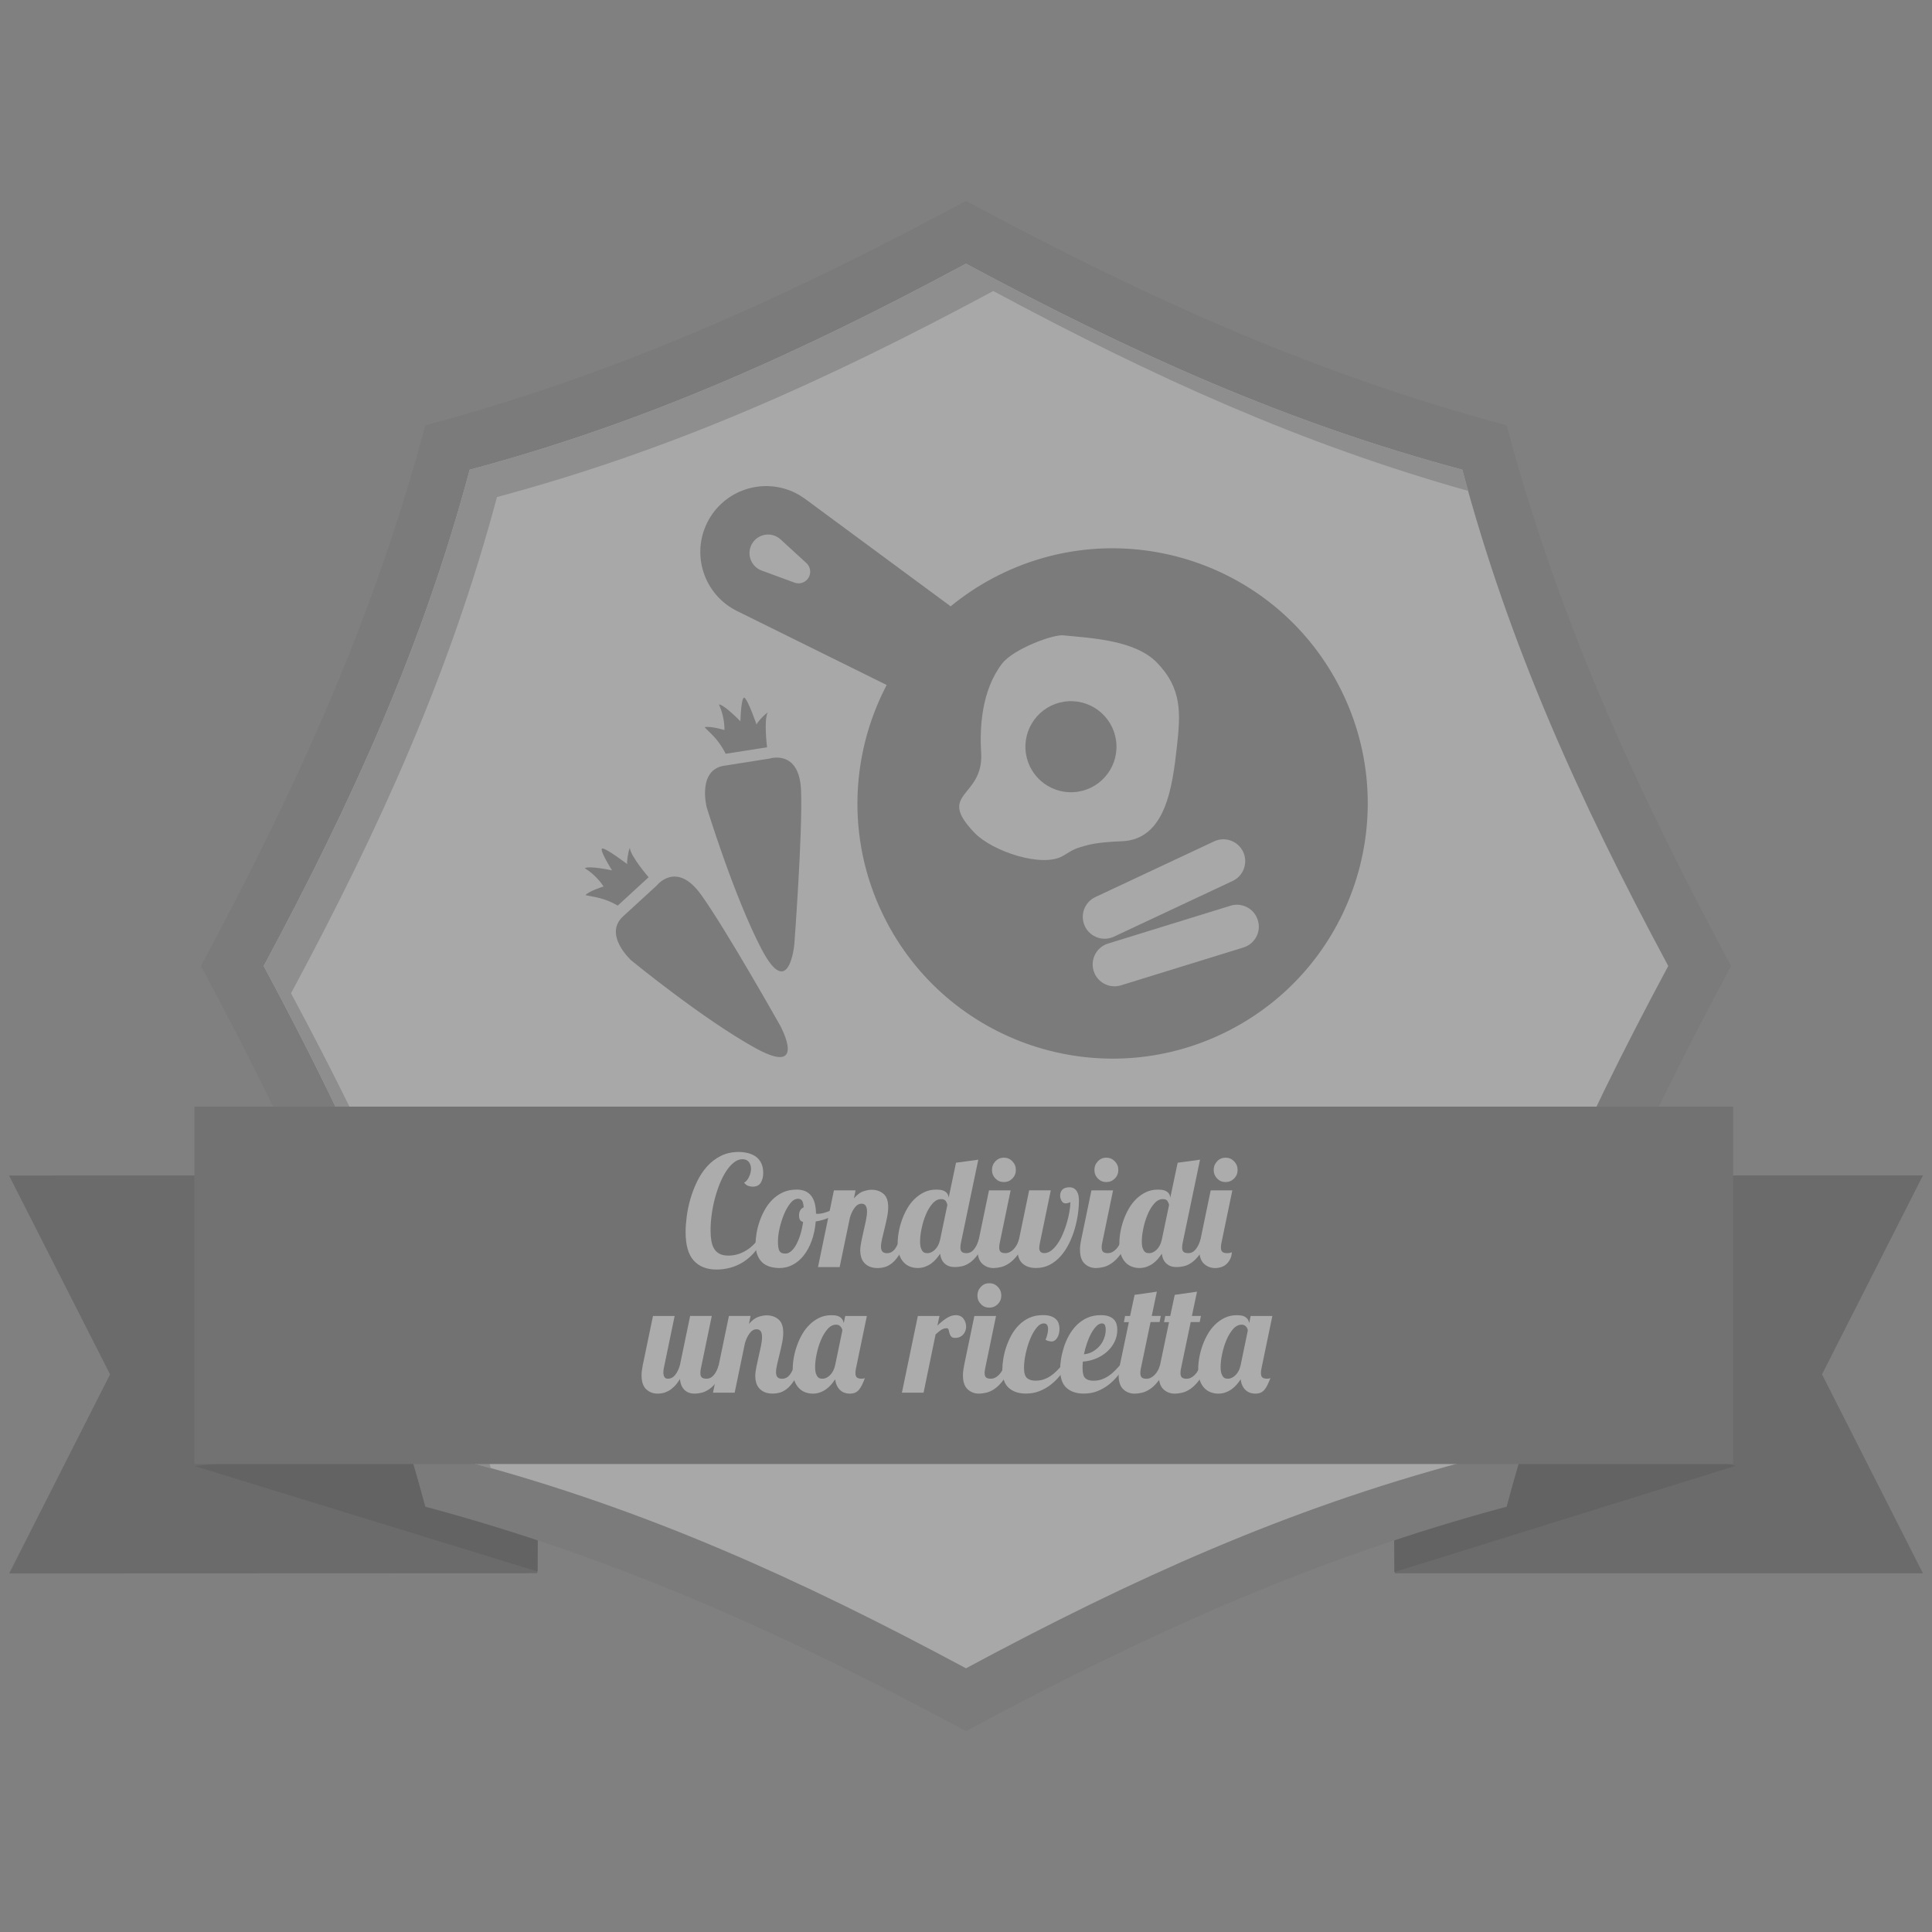 <?xml version="1.0" encoding="utf-8"?>
<!-- Generator: Adobe Illustrator 16.0.0, SVG Export Plug-In . SVG Version: 6.00 Build 0)  -->
<!DOCTYPE svg PUBLIC "-//W3C//DTD SVG 1.1//EN" "http://www.w3.org/Graphics/SVG/1.1/DTD/svg11.dtd">
<svg version="1.1" id="Livello_1" xmlns="http://www.w3.org/2000/svg" xmlns:xlink="http://www.w3.org/1999/xlink" x="0px" y="0px"
	 width="200px" height="200px" viewBox="0 0 200 200" enable-background="new 0 0 200 200" xml:space="preserve">
<rect x="0" y="0" width="200" height="200" fill="#808080" stroke="none"/>
<g opacity="0.35">
	<g>
		<g>
			<polygon fill="#454545" points="11.393,142.275 0.935,121.689 55.983,121.676 55.62,162.861 0.95,162.882 			"/>
		</g>
	</g>
	<g>
		<g>
			<polygon fill="#454545" points="188.615,142.275 199.064,162.871 144.391,162.871 144.391,121.682 199.064,121.682 			"/>
		</g>
	</g>
	<g>
		<g>
			<polygon fill="#2F2F2F" points="179.684,151.739 144.338,162.744 144.254,143.271 			"/>
		</g>
	</g>
	<g>
		<g>
			<polygon fill="#2F2F2F" points="20.157,151.771 55.654,162.691 55.717,147.91 			"/>
		</g>
	</g>
	<g>
		<path fill="#737373" d="M179.202,99.999C168.99,80.992,161.25,63.744,155.967,44.03c-19.712-5.28-36.958-13.024-55.968-23.233
			C80.989,31.006,63.742,38.75,44.028,44.03c-5.282,19.714-13.024,36.962-23.23,55.969c10.207,19.011,17.949,36.256,23.23,55.972
			c19.714,5.279,36.961,13.025,55.971,23.233c19.01-10.208,36.256-17.954,55.968-23.233
			C161.25,136.255,168.99,119.01,179.202,99.999z"/>
	</g>
	<g>
		<path fill="#F3F3F3" d="M172.698,99.999c-9.373-17.447-16.478-33.278-21.325-51.373c-18.092-4.849-33.926-11.956-51.375-21.327
			C82.55,36.671,66.719,43.777,48.625,48.626C43.775,66.721,36.666,82.552,27.3,99.999c9.366,17.45,16.475,33.278,21.324,51.376
			c18.095,4.844,33.926,11.956,51.374,21.326c17.449-9.37,33.283-16.482,51.375-21.326
			C156.223,133.277,163.325,117.449,172.698,99.999z"/>
	</g>
	<g>
		<path fill="none" d="M83.55,38.281l-2.938-2.147c-0.193-0.141-0.43-0.253-0.678-0.317c-1.031-0.254-2.079,0.377-2.335,1.41
			c-0.254,1.035,0.377,2.08,1.41,2.336l3.532,0.874c0.46,0.116,0.969-0.051,1.271-0.46C84.207,39.436,84.089,38.675,83.55,38.281z"
			/>
	</g>
	<g>
		<g>
			<path fill="#737373" d="M127.52,106.521c12.895-6.82,17.82-22.797,11.002-35.693c-6.815-12.893-22.795-17.82-35.691-11.002
				c-1.6,0.846-3.075,1.836-4.42,2.94L83.36,51.655c-0.309-0.225-0.672-0.451-1.027-0.629c-3.375-1.667-7.462-0.282-9.131,3.092
				c-1.666,3.372-0.287,7.459,3.087,9.13l15.5,7.662c-3.899,7.447-4.189,16.619,0.039,24.611
				C98.648,108.413,114.628,113.342,127.52,106.521z M82.245,60.313l-3.4-1.251c-0.998-0.368-1.504-1.473-1.14-2.468
				c0.367-0.995,1.475-1.507,2.467-1.142c0.239,0.09,0.462,0.226,0.635,0.39l2.673,2.448c0.491,0.451,0.525,1.215,0.073,1.708
				C83.209,60.37,82.688,60.479,82.245,60.313z M100.895,86.223c-4.079-4.229,0.967-3.579,0.674-8.319
				c-0.159-2.622,0.043-6.43,2.164-9.205c1.179-1.537,5.455-3.123,6.441-2.919c2.84,0.281,7.311,0.492,9.566,2.788
				c2.666,2.72,2.463,5.333,2.1,8.653c-0.459,4.148-1.135,9.711-5.729,9.866c-1.092,0.039-2.562,0.14-3.596,0.414
				c-1.238,0.33-1.432,0.459-2.438,1.077C107.941,89.885,102.732,88.135,100.895,86.223z M112.302,95.874
				c-0.063-0.139-0.114-0.284-0.149-0.43c-0.25-1.023,0.248-2.113,1.236-2.58l12.291-5.763c1.133-0.534,2.48-0.046,3.012,1.086
				c0.529,1.13,0.041,2.477-1.088,3.01l-12.289,5.766C114.184,97.495,112.834,97.007,112.302,95.874z M113.214,100.507
				c-0.015-0.043-0.024-0.091-0.038-0.138c-0.279-1.151,0.381-2.336,1.529-2.692l12.675-3.917c1.195-0.37,2.461,0.3,2.83,1.494
				c0.378,1.191-0.299,2.463-1.492,2.83l-12.676,3.917C114.85,102.371,113.582,101.701,113.214,100.507z"/>
		</g>
		<g>
			<path fill="#737373" d="M115.572,77.046c-0.143-2.6-2.361-4.592-4.965-4.455c-2.6,0.144-4.588,2.364-4.449,4.963
				c0.14,2.601,2.361,4.592,4.961,4.452C113.721,81.867,115.712,79.644,115.572,77.046z"/>
		</g>
		<g>
			<path fill="#737373" d="M75.077,79.251l4.579-0.721c0,0,3.102-1.025,3.27,3.312c0.169,4.339-0.695,15.877-0.695,15.877
				s-0.526,6.02-3.397,0.532c-2.868-5.487-5.686-14.709-5.686-14.709S72.146,79.597,75.077,79.251z"/>
		</g>
		<g>
			<path fill="#737373" d="M75.119,78.03l4.289-0.671c0,0-0.358-2.795,0.065-3.607c-0.438,0.293-1.169,1.131-1.151,1.26
				c0,0-0.913-2.62-1.26-2.784s-0.415,2.442-0.415,2.442s-1.672-1.73-2.226-1.747c0.637,1.354,0.571,2.649,0.571,2.649
				s-1.446-0.441-2.052-0.294C73.437,75.828,74.363,76.492,75.119,78.03z"/>
		</g>
		<g>
			<path fill="#737373" d="M64.587,94.785l3.416-3.134c0,0,2.014-2.576,4.555,0.945c2.546,3.519,8.219,13.597,8.219,13.597
				s2.895,5.305-2.53,2.33c-5.431-2.979-12.889-9.093-12.889-9.093S62.337,96.698,64.587,94.785z"/>
		</g>
		<g>
			<path fill="#737373" d="M63.95,93.746l3.195-2.936c0,0-1.847-2.128-1.949-3.041c-0.195,0.489-0.343,1.596-0.255,1.689
				c0,0-2.212-1.674-2.592-1.618c-0.381,0.054,1.009,2.261,1.009,2.261s-2.353-0.514-2.821-0.221c1.276,0.773,1.942,1.89,1.942,1.89
				s-1.45,0.434-1.872,0.891C61.326,92.843,62.467,92.886,63.95,93.746z"/>
		</g>
	</g>
	<g>
		<path fill="#A8A8A8" d="M51.447,51.452c18.095-4.849,33.929-11.956,51.377-21.327c16.73,8.987,31.999,15.869,49.179,20.696
			c-0.207-0.735-0.433-1.452-0.632-2.194C133.279,43.777,117.445,36.671,100,27.3c-17.448,9.371-33.282,16.478-51.377,21.327
			C43.774,66.721,36.667,82.552,27.3,99.999c9.367,17.45,16.474,33.278,21.323,51.376c0.742,0.199,1.458,0.425,2.193,0.629
			c-4.828-17.18-11.709-32.445-20.691-49.179C39.492,85.378,46.598,69.546,51.447,51.452z"/>
	</g>
	<g>
		<rect x="20.125" y="114.559" fill="#585858" width="159.291" height="36.996"/>
	</g>
	<g>
		<g>
			<path fill="#FFFFFF" d="M78.822,128.468c-0.208,0.478-0.479,0.898-0.809,1.267c-0.333,0.363-0.702,0.676-1.107,0.93
				c-0.404,0.254-0.841,0.441-1.307,0.568c-0.467,0.127-0.94,0.19-1.417,0.19c-1.019,0-1.807-0.309-2.368-0.929
				c-0.56-0.618-0.841-1.607-0.841-2.964c0-0.479,0.04-1.015,0.117-1.612c0.078-0.6,0.205-1.202,0.381-1.812
				c0.177-0.607,0.405-1.203,0.685-1.785c0.28-0.58,0.623-1.104,1.028-1.559c0.404-0.455,0.879-0.82,1.424-1.097
				c0.546-0.276,1.165-0.414,1.861-0.414c0.343,0,0.67,0.042,0.981,0.122c0.312,0.079,0.582,0.203,0.809,0.372
				c0.229,0.171,0.411,0.392,0.546,0.667c0.133,0.275,0.203,0.609,0.203,1c0,0.402-0.084,0.742-0.25,1.018
				c-0.167,0.275-0.447,0.413-0.841,0.413c-0.125,0-0.268-0.024-0.429-0.071c-0.161-0.047-0.314-0.16-0.459-0.342
				c0.186-0.094,0.353-0.287,0.498-0.578c0.146-0.293,0.218-0.582,0.218-0.865c0-0.266-0.072-0.495-0.218-0.691
				c-0.145-0.193-0.368-0.295-0.668-0.295c-0.302,0-0.593,0.109-0.873,0.328c-0.28,0.215-0.543,0.508-0.787,0.874
				c-0.244,0.362-0.466,0.794-0.668,1.282c-0.203,0.494-0.376,1.014-0.522,1.56c-0.145,0.546-0.256,1.104-0.335,1.679
				c-0.077,0.571-0.116,1.123-0.116,1.651c0,0.381,0.025,0.729,0.077,1.048c0.053,0.317,0.145,0.594,0.28,0.827
				c0.135,0.229,0.325,0.413,0.569,0.54c0.244,0.127,0.553,0.189,0.926,0.189c0.591,0,1.158-0.15,1.697-0.453
				c0.54-0.303,0.991-0.709,1.355-1.215L78.822,128.468z"/>
			<path fill="#FFFFFF" d="M82.48,123.146c1.308,0,1.973,0.83,1.993,2.492c0.042,0.012,0.099,0.018,0.171,0.018
				c0.176,0,0.372-0.025,0.584-0.08c0.212-0.053,0.426-0.124,0.638-0.213c0.214-0.092,0.42-0.192,0.623-0.312
				c0.203-0.115,0.387-0.23,0.553-0.351l0.141,0.43c-0.302,0.328-0.693,0.604-1.176,0.836c-0.482,0.228-1.005,0.39-1.564,0.482
				c-0.063,0.739-0.203,1.409-0.42,2.004c-0.219,0.593-0.493,1.097-0.826,1.516c-0.332,0.421-0.711,0.739-1.137,0.964
				c-0.426,0.221-0.876,0.334-1.354,0.334c-0.363,0-0.698-0.049-1.003-0.137c-0.306-0.091-0.569-0.236-0.787-0.438
				c-0.218-0.2-0.389-0.459-0.514-0.776c-0.124-0.317-0.186-0.706-0.186-1.16c0-0.307,0.03-0.655,0.094-1.048
				c0.062-0.393,0.163-0.797,0.303-1.216c0.14-0.419,0.32-0.827,0.538-1.224c0.218-0.397,0.485-0.758,0.801-1.072
				c0.317-0.317,0.684-0.574,1.098-0.764C81.463,123.241,81.941,123.146,82.48,123.146z M81.328,129.771
				c0.187,0,0.376-0.084,0.569-0.246c0.192-0.164,0.368-0.393,0.529-0.685c0.16-0.292,0.303-0.64,0.427-1.042
				c0.125-0.4,0.219-0.835,0.281-1.302c-0.167-0.044-0.278-0.124-0.335-0.248c-0.058-0.121-0.085-0.263-0.085-0.419
				c0-0.225,0.044-0.405,0.132-0.548c0.088-0.146,0.204-0.243,0.35-0.296c-0.021-0.327-0.076-0.559-0.164-0.691
				c-0.088-0.132-0.23-0.197-0.427-0.197c-0.281,0-0.546,0.156-0.795,0.469c-0.248,0.312-0.466,0.693-0.653,1.145
				c-0.187,0.452-0.337,0.93-0.452,1.432c-0.115,0.504-0.171,0.95-0.171,1.342c0,0.267,0.012,0.479,0.039,0.646
				c0.026,0.163,0.07,0.293,0.132,0.391c0.063,0.094,0.146,0.16,0.25,0.197C81.058,129.752,81.183,129.771,81.328,129.771z"/>
			<path fill="#FFFFFF" d="M89.753,125.419c0-0.54-0.188-0.812-0.561-0.812c-0.28,0-0.525,0.145-0.731,0.429
				c-0.208,0.286-0.37,0.631-0.482,1.032l-1.059,5.101h-2.243l1.65-7.944h2.242l-0.171,0.827c0.333-0.381,0.659-0.626,0.98-0.729
				c0.322-0.104,0.602-0.16,0.84-0.16c0.499,0,0.911,0.142,1.239,0.422c0.327,0.281,0.489,0.738,0.489,1.376
				c0,0.314-0.039,0.669-0.116,1.057c-0.079,0.387-0.164,0.77-0.258,1.145c-0.094,0.375-0.179,0.73-0.256,1.064
				c-0.079,0.332-0.117,0.609-0.117,0.834c0,0.2,0.044,0.36,0.132,0.481c0.088,0.124,0.252,0.187,0.491,0.187
				c0.166,0,0.314-0.037,0.444-0.104c0.129-0.069,0.244-0.163,0.343-0.284c0.098-0.124,0.189-0.268,0.271-0.438
				c0.083-0.168,0.167-0.36,0.25-0.57h0.653c-0.218,0.656-0.451,1.177-0.7,1.562c-0.25,0.39-0.503,0.682-0.762,0.883
				c-0.26,0.201-0.513,0.332-0.755,0.396c-0.244,0.063-0.47,0.097-0.678,0.097c-0.342,0-0.63-0.05-0.864-0.149
				c-0.233-0.101-0.423-0.234-0.568-0.405c-0.146-0.168-0.25-0.359-0.312-0.579c-0.062-0.218-0.094-0.438-0.094-0.657
				c0-0.267,0.036-0.582,0.109-0.945c0.073-0.366,0.153-0.733,0.241-1.105c0.088-0.369,0.17-0.732,0.241-1.089
				C89.716,125.979,89.753,125.673,89.753,125.419z"/>
			<path fill="#FFFFFF" d="M101.273,120.049l-1.792,8.579c-0.041,0.179-0.062,0.351-0.062,0.507c0,0.225,0.053,0.379,0.156,0.463
				c0.104,0.084,0.265,0.127,0.482,0.127c0.301,0,0.558-0.132,0.771-0.396c0.213-0.265,0.376-0.599,0.488-1.001h0.656
				c-0.221,0.646-0.466,1.154-0.74,1.531c-0.275,0.375-0.557,0.662-0.84,0.856c-0.285,0.196-0.563,0.32-0.833,0.372
				c-0.27,0.057-0.508,0.08-0.717,0.08c-0.426,0-0.77-0.115-1.035-0.352c-0.265-0.229-0.429-0.574-0.491-1.029
				c-0.115,0.18-0.25,0.357-0.405,0.54c-0.156,0.18-0.33,0.34-0.521,0.479c-0.193,0.137-0.403,0.246-0.631,0.332
				c-0.229,0.082-0.482,0.127-0.762,0.127c-0.27,0-0.528-0.048-0.772-0.136c-0.244-0.091-0.464-0.235-0.662-0.438
				c-0.197-0.2-0.353-0.463-0.467-0.785c-0.114-0.322-0.171-0.723-0.171-1.198c0-0.36,0.036-0.747,0.109-1.161
				c0.073-0.413,0.182-0.827,0.327-1.236c0.146-0.414,0.328-0.812,0.546-1.193c0.218-0.381,0.477-0.717,0.779-1.01
				c0.3-0.289,0.635-0.522,1.003-0.696c0.369-0.177,0.781-0.263,1.238-0.263c0.125,0,0.258,0.006,0.398,0.021
				c0.139,0.018,0.271,0.057,0.397,0.112c0.124,0.059,0.23,0.141,0.318,0.254c0.088,0.108,0.143,0.262,0.164,0.45l0.762-3.62
				L101.273,120.049z M97.428,124.132c-0.333,0-0.633,0.157-0.903,0.47c-0.271,0.312-0.499,0.693-0.685,1.145
				c-0.188,0.447-0.333,0.926-0.437,1.431c-0.104,0.503-0.156,0.94-0.156,1.312c0,0.309,0.029,0.543,0.087,0.707
				c0.057,0.164,0.124,0.285,0.201,0.365c0.079,0.08,0.161,0.127,0.25,0.144c0.089,0.017,0.168,0.024,0.241,0.024
				c0.114,0,0.236-0.031,0.367-0.088c0.129-0.06,0.256-0.146,0.382-0.264c0.124-0.116,0.233-0.262,0.327-0.438
				c0.094-0.174,0.165-0.377,0.218-0.608l0.747-3.575c0-0.097-0.044-0.224-0.132-0.384
				C97.846,124.212,97.678,124.132,97.428,124.132z"/>
			<path fill="#FFFFFF" d="M104.621,123.225l-1.12,5.403c-0.043,0.179-0.063,0.351-0.063,0.507c0,0.225,0.055,0.379,0.156,0.463
				c0.104,0.084,0.266,0.127,0.483,0.127c0.301,0,0.58-0.132,0.841-0.396c0.259-0.265,0.445-0.599,0.561-1.001h0.653
				c-0.218,0.646-0.473,1.16-0.764,1.549c-0.29,0.387-0.585,0.682-0.888,0.889c-0.301,0.207-0.596,0.342-0.879,0.404
				c-0.285,0.062-0.533,0.098-0.74,0.098c-0.467,0-0.861-0.15-1.185-0.453c-0.321-0.303-0.481-0.787-0.481-1.455
				c0-0.285,0.041-0.629,0.125-1.029l1.059-5.104h2.242V123.225z M102.689,121.113c0-0.353,0.121-0.648,0.357-0.898
				c0.238-0.249,0.529-0.373,0.872-0.373s0.638,0.124,0.88,0.373c0.244,0.25,0.365,0.549,0.365,0.898
				c0,0.349-0.121,0.645-0.365,0.891c-0.242,0.242-0.537,0.363-0.88,0.363s-0.634-0.121-0.872-0.363
				C102.811,121.758,102.689,121.463,102.689,121.113z"/>
			<path fill="#FFFFFF" d="M110.711,122.907c0.188,0,0.342,0.042,0.467,0.118c0.124,0.08,0.227,0.186,0.305,0.312
				c0.076,0.127,0.133,0.274,0.164,0.442c0.029,0.172,0.045,0.34,0.045,0.511c0,0.422-0.034,0.89-0.107,1.397
				c-0.07,0.506-0.186,1.021-0.334,1.541c-0.15,0.519-0.348,1.021-0.584,1.502c-0.238,0.479-0.521,0.908-0.85,1.283
				c-0.328,0.379-0.703,0.68-1.129,0.907s-0.902,0.343-1.434,0.343c-0.591,0-1.059-0.154-1.4-0.461
				c-0.342-0.309-0.516-0.779-0.516-1.414c0-0.086,0.006-0.195,0.018-0.334c0.011-0.138,0.029-0.281,0.062-0.43l1.12-5.402h2.241
				l-1.119,5.402c-0.053,0.242-0.078,0.436-0.078,0.573c0,0.157,0.041,0.284,0.124,0.38c0.084,0.094,0.219,0.145,0.403,0.145
				c0.25,0,0.49-0.092,0.727-0.271c0.232-0.183,0.451-0.42,0.652-0.718c0.203-0.295,0.386-0.631,0.546-1.01
				c0.159-0.373,0.299-0.762,0.411-1.156c0.115-0.397,0.203-0.783,0.267-1.152c0.062-0.372,0.095-0.706,0.095-1.001
				c-0.021,0.053-0.095,0.091-0.22,0.119c-0.124,0.026-0.218,0.038-0.278,0.038c-0.188,0-0.326-0.088-0.422-0.271
				c-0.094-0.181-0.141-0.358-0.141-0.54c0-0.242,0.078-0.447,0.232-0.611C110.135,122.99,110.379,122.907,110.711,122.907z"/>
			<path fill="#FFFFFF" d="M115.225,123.225l-1.119,5.403c-0.043,0.179-0.062,0.351-0.062,0.507c0,0.225,0.055,0.379,0.155,0.463
				c0.104,0.084,0.265,0.127,0.483,0.127c0.301,0,0.579-0.132,0.84-0.396c0.261-0.265,0.445-0.599,0.562-1.001h0.653
				c-0.219,0.646-0.473,1.16-0.764,1.549c-0.291,0.387-0.587,0.682-0.889,0.889c-0.3,0.207-0.594,0.342-0.879,0.404
				s-0.532,0.098-0.74,0.098c-0.466,0-0.861-0.15-1.183-0.453c-0.322-0.303-0.482-0.787-0.482-1.455
				c0-0.285,0.041-0.629,0.124-1.029l1.059-5.104h2.242V123.225L115.225,123.225z M113.294,121.113c0-0.353,0.12-0.648,0.358-0.898
				c0.238-0.249,0.529-0.373,0.871-0.373c0.343,0,0.637,0.124,0.881,0.373c0.244,0.25,0.365,0.549,0.365,0.898
				c0,0.349-0.121,0.645-0.365,0.891c-0.244,0.242-0.538,0.363-0.881,0.363c-0.342,0-0.633-0.121-0.871-0.363
				C113.414,121.758,113.294,121.463,113.294,121.113z"/>
			<path fill="#FFFFFF" d="M124.227,120.049l-1.791,8.579c-0.041,0.179-0.062,0.351-0.062,0.507c0,0.225,0.052,0.379,0.153,0.463
				c0.104,0.084,0.267,0.127,0.482,0.127c0.301,0,0.559-0.132,0.771-0.396c0.214-0.265,0.377-0.599,0.49-1.001h0.653
				c-0.219,0.646-0.464,1.154-0.739,1.531c-0.274,0.375-0.557,0.662-0.84,0.856c-0.285,0.196-0.563,0.32-0.832,0.372
				c-0.271,0.057-0.511,0.08-0.719,0.08c-0.426,0-0.771-0.115-1.035-0.352c-0.265-0.229-0.429-0.574-0.49-1.029
				c-0.113,0.18-0.248,0.357-0.403,0.54c-0.156,0.18-0.33,0.34-0.521,0.479c-0.193,0.137-0.402,0.246-0.633,0.332
				c-0.229,0.082-0.48,0.127-0.763,0.127c-0.271,0-0.527-0.048-0.771-0.136c-0.244-0.091-0.466-0.235-0.662-0.438
				c-0.197-0.201-0.354-0.463-0.468-0.785c-0.112-0.322-0.171-0.723-0.171-1.198c0-0.36,0.035-0.747,0.107-1.161
				c0.072-0.413,0.184-0.827,0.326-1.236c0.146-0.414,0.328-0.812,0.547-1.193c0.219-0.381,0.478-0.717,0.777-1.01
				c0.301-0.289,0.637-0.522,1.004-0.696c0.369-0.177,0.781-0.263,1.237-0.263c0.125,0,0.259,0.006,0.397,0.021
				c0.14,0.018,0.271,0.057,0.396,0.112c0.124,0.059,0.229,0.141,0.317,0.254c0.09,0.108,0.145,0.262,0.164,0.45l0.764-3.62
				L124.227,120.049z M120.38,124.132c-0.332,0-0.633,0.157-0.903,0.47c-0.27,0.312-0.498,0.693-0.685,1.145
				c-0.188,0.447-0.332,0.926-0.437,1.431c-0.104,0.503-0.156,0.94-0.156,1.312c0,0.309,0.029,0.543,0.087,0.707
				c0.057,0.164,0.124,0.285,0.2,0.365c0.08,0.08,0.162,0.127,0.25,0.144c0.089,0.017,0.168,0.024,0.242,0.024
				c0.112,0,0.233-0.031,0.364-0.088c0.132-0.06,0.259-0.146,0.384-0.264c0.123-0.116,0.23-0.262,0.324-0.438
				c0.096-0.174,0.166-0.377,0.219-0.608l0.748-3.575c0-0.097-0.045-0.224-0.134-0.384
				C120.798,124.212,120.629,124.132,120.38,124.132z"/>
			<path fill="#FFFFFF" d="M127.572,123.225l-1.121,5.403c-0.043,0.179-0.062,0.351-0.062,0.507c0,0.225,0.053,0.379,0.155,0.463
				c0.104,0.084,0.265,0.127,0.483,0.127c0.145,0,0.25-0.011,0.318-0.033c0.065-0.019,0.127-0.041,0.18-0.062
				c-0.021,0.287-0.084,0.529-0.188,0.729c-0.104,0.201-0.233,0.371-0.39,0.512c-0.156,0.138-0.332,0.234-0.529,0.3
				c-0.195,0.063-0.398,0.099-0.607,0.099c-0.465,0-0.86-0.151-1.184-0.453c-0.32-0.303-0.48-0.787-0.48-1.455
				c0-0.286,0.041-0.629,0.123-1.03l1.06-5.103h2.243V123.225z M125.641,121.113c0-0.353,0.121-0.648,0.358-0.898
				c0.237-0.249,0.528-0.373,0.873-0.373c0.342,0,0.635,0.124,0.879,0.373c0.244,0.25,0.365,0.549,0.365,0.898
				c0,0.349-0.121,0.645-0.365,0.891c-0.244,0.242-0.537,0.363-0.879,0.363c-0.345,0-0.636-0.121-0.873-0.363
				C125.762,121.758,125.641,121.463,125.641,121.113z"/>
			<path fill="#FFFFFF" d="M73.684,136.225l-1.121,5.403c-0.041,0.179-0.062,0.349-0.062,0.507c0,0.225,0.051,0.375,0.156,0.461
				c0.104,0.086,0.265,0.127,0.482,0.127c0.301,0,0.558-0.133,0.771-0.396c0.213-0.265,0.376-0.599,0.491-1h0.653
				c-0.218,0.646-0.464,1.163-0.739,1.549s-0.555,0.685-0.841,0.892c-0.285,0.207-0.563,0.342-0.834,0.404
				c-0.27,0.062-0.508,0.096-0.715,0.096c-0.446,0-0.802-0.127-1.066-0.383c-0.265-0.254-0.423-0.631-0.476-1.127
				c-0.197,0.327-0.397,0.592-0.6,0.785c-0.201,0.193-0.403,0.35-0.598,0.452c-0.199,0.106-0.39,0.179-0.576,0.215
				c-0.188,0.039-0.364,0.058-0.531,0.058c-0.466,0-0.861-0.149-1.183-0.453c-0.323-0.301-0.482-0.785-0.482-1.453
				c0-0.286,0.042-0.631,0.124-1.032l1.059-5.101h2.243l-1.121,5.401c-0.032,0.157-0.047,0.308-0.047,0.443
				c0,0.18,0.033,0.334,0.101,0.461c0.067,0.127,0.189,0.188,0.367,0.188c0.3,0,0.554-0.133,0.762-0.396
				c0.208-0.267,0.368-0.599,0.482-1l1.06-5.103H73.684z"/>
			<path fill="#FFFFFF" d="M78.886,138.416c0-0.54-0.188-0.811-0.561-0.811c-0.28,0-0.525,0.144-0.732,0.431
				c-0.208,0.286-0.37,0.631-0.482,1.032l-1.059,5.102h-2.243l1.65-7.945h2.243l-0.171,0.827c0.332-0.383,0.659-0.626,0.98-0.733
				c0.322-0.104,0.602-0.155,0.841-0.155c0.499,0,0.911,0.141,1.239,0.422c0.327,0.276,0.489,0.739,0.489,1.373
				c0,0.315-0.039,0.67-0.116,1.058c-0.079,0.389-0.164,0.77-0.258,1.145c-0.094,0.377-0.179,0.732-0.256,1.066
				c-0.079,0.334-0.117,0.607-0.117,0.832c0,0.2,0.044,0.362,0.132,0.483c0.088,0.122,0.252,0.185,0.491,0.185
				c0.166,0,0.314-0.033,0.444-0.104c0.13-0.068,0.244-0.165,0.343-0.286c0.098-0.122,0.189-0.27,0.271-0.438
				c0.083-0.17,0.167-0.359,0.25-0.571h0.653c-0.218,0.653-0.451,1.18-0.7,1.563c-0.249,0.385-0.503,0.683-0.762,0.883
				c-0.26,0.201-0.513,0.334-0.755,0.396c-0.244,0.062-0.47,0.094-0.678,0.094c-0.342,0-0.63-0.05-0.864-0.147
				c-0.233-0.104-0.423-0.237-0.568-0.405c-0.146-0.171-0.25-0.361-0.312-0.581c-0.062-0.216-0.094-0.437-0.094-0.659
				c0-0.265,0.036-0.578,0.109-0.943c0.073-0.364,0.153-0.733,0.241-1.104c0.088-0.372,0.169-0.735,0.241-1.089
				C78.848,138.977,78.886,138.673,78.886,138.416z"/>
			<path fill="#FFFFFF" d="M89.738,136.225l-1.122,5.403c-0.041,0.179-0.062,0.349-0.062,0.507c0,0.225,0.053,0.375,0.156,0.461
				c0.104,0.086,0.265,0.127,0.482,0.127c0.135,0,0.25-0.02,0.343-0.062c-0.104,0.274-0.205,0.516-0.305,0.717
				c-0.098,0.201-0.204,0.366-0.318,0.499c-0.114,0.132-0.247,0.23-0.397,0.295c-0.151,0.062-0.329,0.096-0.537,0.096
				c-0.426,0-0.771-0.132-1.035-0.391c-0.265-0.26-0.429-0.623-0.491-1.089c-0.115,0.182-0.25,0.358-0.405,0.54
				c-0.156,0.182-0.33,0.339-0.521,0.477c-0.193,0.139-0.402,0.252-0.631,0.334c-0.229,0.086-0.482,0.129-0.762,0.129
				c-0.27,0-0.528-0.047-0.772-0.138c-0.244-0.088-0.464-0.233-0.662-0.437c-0.197-0.2-0.353-0.463-0.467-0.784
				c-0.114-0.325-0.171-0.728-0.171-1.202c0-0.357,0.036-0.747,0.109-1.158c0.073-0.413,0.182-0.826,0.327-1.238
				c0.146-0.414,0.328-0.812,0.546-1.19c0.218-0.384,0.477-0.718,0.779-1.009c0.3-0.293,0.635-0.524,1.003-0.7
				c0.369-0.175,0.781-0.263,1.238-0.263c0.125,0,0.258,0.008,0.398,0.023c0.139,0.016,0.269,0.055,0.389,0.11
				c0.118,0.058,0.223,0.144,0.312,0.253c0.088,0.111,0.147,0.26,0.179,0.438l0.156-0.746h2.241V136.225z M86.562,137.129
				c-0.333,0-0.633,0.157-0.903,0.469c-0.271,0.314-0.499,0.694-0.685,1.146c-0.188,0.449-0.332,0.929-0.437,1.431
				c-0.104,0.504-0.156,0.939-0.156,1.312c0,0.308,0.029,0.543,0.087,0.705c0.057,0.166,0.124,0.287,0.201,0.367
				c0.079,0.08,0.161,0.127,0.25,0.145c0.088,0.014,0.168,0.021,0.241,0.021c0.114,0,0.236-0.029,0.367-0.086
				c0.129-0.062,0.256-0.146,0.382-0.266c0.124-0.115,0.233-0.262,0.327-0.436c0.094-0.176,0.165-0.379,0.218-0.611l0.747-3.594
				c0-0.041-0.013-0.097-0.039-0.164c-0.026-0.069-0.062-0.135-0.109-0.198c-0.047-0.063-0.109-0.119-0.188-0.168
				C86.788,137.154,86.686,137.129,86.562,137.129z"/>
			<path fill="#FFFFFF" d="M97.257,136.225l-0.218,1.002c0.3-0.299,0.615-0.553,0.941-0.765c0.328-0.209,0.646-0.317,0.958-0.317
				c0.353,0,0.621,0.123,0.802,0.367c0.181,0.242,0.273,0.521,0.273,0.824c0,0.139-0.023,0.275-0.07,0.413
				c-0.047,0.138-0.117,0.263-0.211,0.375c-0.094,0.11-0.209,0.201-0.35,0.271c-0.141,0.068-0.303,0.104-0.491,0.104
				c-0.218,0-0.365-0.053-0.443-0.159c-0.078-0.104-0.132-0.218-0.163-0.34c-0.031-0.124-0.061-0.235-0.086-0.342
				c-0.025-0.107-0.095-0.159-0.209-0.159c-0.197,0-0.385,0.059-0.561,0.173c-0.177,0.119-0.368,0.271-0.576,0.464l-1.245,6.037
				h-2.243l1.65-7.943h2.242V136.225L97.257,136.225z"/>
			<path fill="#FFFFFF" d="M103.111,136.225l-1.12,5.403c-0.042,0.179-0.062,0.349-0.062,0.507c0,0.225,0.051,0.375,0.153,0.461
				s0.267,0.127,0.481,0.127c0.303,0,0.582-0.133,0.843-0.396c0.26-0.263,0.444-0.599,0.56-1h0.655
				c-0.22,0.646-0.474,1.163-0.765,1.549s-0.586,0.685-0.889,0.892c-0.301,0.207-0.594,0.342-0.88,0.404
				c-0.284,0.062-0.53,0.096-0.739,0.096c-0.465,0-0.86-0.149-1.183-0.453c-0.322-0.301-0.482-0.785-0.482-1.453
				c0-0.286,0.042-0.631,0.124-1.032l1.059-5.101h2.241v-0.004H103.111z M101.182,134.109c0-0.346,0.119-0.646,0.358-0.896
				c0.237-0.251,0.528-0.375,0.872-0.375c0.342,0,0.636,0.124,0.879,0.375c0.244,0.248,0.365,0.551,0.365,0.896
				c0,0.352-0.121,0.647-0.365,0.892c-0.243,0.245-0.537,0.366-0.879,0.366c-0.344,0-0.635-0.121-0.872-0.366
				C101.301,134.759,101.182,134.461,101.182,134.109z"/>
			<path fill="#FFFFFF" d="M108.234,138.689c0.084-0.182,0.146-0.373,0.195-0.586c0.045-0.209,0.067-0.384,0.067-0.519
				c0-0.39-0.146-0.585-0.437-0.585c-0.271,0-0.528,0.16-0.778,0.479c-0.248,0.315-0.468,0.709-0.653,1.172
				c-0.188,0.466-0.338,0.963-0.452,1.492c-0.112,0.524-0.171,1.008-0.171,1.439c0,0.537,0.104,0.896,0.312,1.075
				c0.207,0.182,0.498,0.27,0.871,0.27c0.312,0,0.594-0.041,0.844-0.126c0.248-0.086,0.482-0.197,0.699-0.342
				c0.219-0.145,0.427-0.312,0.623-0.508c0.195-0.195,0.395-0.405,0.592-0.628h0.529c-0.22,0.37-0.469,0.729-0.748,1.079
				c-0.278,0.352-0.598,0.662-0.949,0.938c-0.354,0.275-0.742,0.499-1.168,0.667c-0.426,0.172-0.897,0.256-1.418,0.256
				c-0.735,0-1.325-0.197-1.769-0.59c-0.438-0.391-0.659-1.035-0.659-1.938c0-0.305,0.029-0.655,0.094-1.047
				c0.062-0.396,0.16-0.797,0.295-1.211c0.135-0.41,0.311-0.814,0.521-1.213c0.214-0.398,0.478-0.756,0.787-1.074
				c0.312-0.316,0.671-0.57,1.082-0.762c0.409-0.189,0.879-0.287,1.408-0.287c0.344,0,0.626,0.039,0.85,0.118
				c0.224,0.08,0.399,0.188,0.529,0.319c0.129,0.133,0.22,0.279,0.271,0.452c0.051,0.168,0.078,0.339,0.078,0.508
				c0,0.392-0.08,0.714-0.242,0.962c-0.16,0.248-0.354,0.372-0.584,0.372c-0.082,0-0.185-0.015-0.303-0.047
				C108.434,138.8,108.328,138.753,108.234,138.689z"/>
			<path fill="#FFFFFF" d="M112.064,141.595c0,0.54,0.094,0.898,0.281,1.072c0.186,0.174,0.467,0.263,0.84,0.263
				c0.312,0,0.592-0.041,0.842-0.127c0.248-0.086,0.48-0.199,0.699-0.342c0.219-0.145,0.426-0.312,0.623-0.508
				c0.196-0.196,0.395-0.405,0.592-0.628h0.529c-0.22,0.372-0.468,0.729-0.748,1.08c-0.279,0.351-0.598,0.661-0.949,0.938
				c-0.354,0.275-0.741,0.499-1.168,0.667c-0.426,0.172-0.897,0.254-1.416,0.254c-0.741,0-1.334-0.195-1.779-0.588
				c-0.443-0.391-0.665-1.035-0.665-1.938c0-0.307,0.03-0.656,0.094-1.049c0.062-0.395,0.158-0.797,0.288-1.209
				c0.129-0.412,0.303-0.815,0.521-1.213c0.219-0.399,0.481-0.756,0.795-1.076c0.311-0.315,0.675-0.569,1.089-0.76
				c0.415-0.19,0.888-0.287,1.417-0.287c0.344,0,0.626,0.041,0.85,0.127c0.223,0.086,0.399,0.197,0.529,0.342
				c0.129,0.144,0.218,0.307,0.265,0.484c0.048,0.18,0.07,0.368,0.07,0.569c0,0.447-0.099,0.866-0.295,1.258
				c-0.196,0.394-0.461,0.733-0.79,1.022c-0.331,0.292-0.711,0.525-1.141,0.699c-0.43,0.175-0.877,0.277-1.342,0.31
				c-0.012,0.118-0.019,0.229-0.022,0.336C112.066,141.398,112.064,141.498,112.064,141.595z M114.463,137.65
				c0-0.199-0.029-0.355-0.086-0.477c-0.057-0.113-0.158-0.174-0.303-0.174c-0.197,0-0.391,0.098-0.576,0.287
				c-0.188,0.188-0.364,0.433-0.529,0.732c-0.167,0.299-0.314,0.644-0.443,1.021c-0.131,0.381-0.235,0.765-0.318,1.153
				c0.301-0.021,0.589-0.104,0.863-0.254c0.275-0.146,0.518-0.336,0.725-0.565c0.208-0.229,0.372-0.499,0.49-0.8
				C114.402,138.275,114.463,137.967,114.463,137.65z"/>
			<path fill="#FFFFFF" d="M119.757,133.714l-0.528,2.511h0.936l-0.125,0.635h-0.936l-0.996,4.771
				c-0.043,0.181-0.062,0.349-0.062,0.507c0,0.225,0.054,0.375,0.155,0.463c0.104,0.084,0.265,0.127,0.482,0.127
				c0.301,0,0.58-0.135,0.84-0.397c0.262-0.265,0.445-0.599,0.562-1h0.652c-0.217,0.646-0.473,1.163-0.764,1.549
				s-0.586,0.685-0.888,0.892c-0.301,0.205-0.594,0.342-0.879,0.404c-0.286,0.062-0.532,0.094-0.74,0.094
				c-0.466,0-0.86-0.147-1.183-0.451c-0.323-0.301-0.482-0.786-0.482-1.452c0-0.287,0.041-0.632,0.124-1.033l0.935-4.467h-0.514
				l0.123-0.636h0.516l0.468-2.189L119.757,133.714z"/>
			<path fill="#FFFFFF" d="M123.914,133.714l-0.529,2.511h0.936l-0.127,0.635h-0.932l-0.998,4.771
				c-0.041,0.181-0.062,0.349-0.062,0.507c0,0.225,0.053,0.375,0.155,0.463c0.104,0.084,0.266,0.127,0.482,0.127
				c0.301,0,0.581-0.135,0.842-0.397c0.26-0.265,0.444-0.599,0.561-1h0.654c-0.219,0.646-0.474,1.163-0.765,1.549
				s-0.586,0.685-0.888,0.892c-0.301,0.205-0.594,0.342-0.881,0.404c-0.284,0.062-0.53,0.094-0.739,0.094
				c-0.466,0-0.86-0.147-1.183-0.451c-0.322-0.301-0.482-0.786-0.482-1.452c0-0.287,0.042-0.632,0.125-1.033l0.934-4.467h-0.514
				l0.124-0.636h0.515l0.467-2.189L123.914,133.714z"/>
			<path fill="#FFFFFF" d="M131.715,136.225l-1.122,5.403c-0.041,0.179-0.062,0.349-0.062,0.507c0,0.225,0.053,0.375,0.154,0.461
				c0.104,0.086,0.266,0.127,0.481,0.127c0.138,0,0.25-0.02,0.345-0.062c-0.104,0.274-0.205,0.516-0.306,0.717
				c-0.099,0.201-0.204,0.366-0.317,0.499c-0.113,0.132-0.246,0.23-0.396,0.295c-0.151,0.062-0.329,0.096-0.537,0.096
				c-0.426,0-0.771-0.132-1.035-0.391c-0.266-0.26-0.429-0.623-0.49-1.089c-0.115,0.182-0.25,0.358-0.404,0.54
				c-0.155,0.182-0.33,0.339-0.521,0.477c-0.192,0.139-0.401,0.252-0.631,0.334c-0.229,0.086-0.481,0.129-0.765,0.129
				c-0.27,0-0.525-0.047-0.771-0.138c-0.243-0.088-0.465-0.233-0.662-0.437c-0.196-0.201-0.353-0.463-0.467-0.784
				c-0.114-0.325-0.171-0.728-0.171-1.202c0-0.357,0.036-0.747,0.107-1.158c0.074-0.413,0.184-0.826,0.328-1.238
				c0.146-0.414,0.326-0.812,0.545-1.19c0.219-0.384,0.478-0.718,0.777-1.009c0.303-0.293,0.637-0.524,1.004-0.7
				c0.369-0.175,0.781-0.263,1.237-0.263c0.126,0,0.258,0.008,0.397,0.023c0.141,0.016,0.27,0.055,0.39,0.11
				c0.116,0.058,0.224,0.144,0.312,0.253c0.088,0.111,0.146,0.26,0.178,0.438l0.156-0.746h2.244V136.225z M128.538,137.129
				c-0.332,0-0.634,0.157-0.902,0.469c-0.271,0.314-0.499,0.694-0.686,1.146c-0.188,0.449-0.332,0.929-0.437,1.431
				c-0.104,0.504-0.156,0.939-0.156,1.312c0,0.308,0.029,0.543,0.086,0.705c0.058,0.166,0.125,0.287,0.201,0.367
				c0.08,0.08,0.162,0.127,0.25,0.145c0.088,0.014,0.168,0.021,0.24,0.021c0.114,0,0.235-0.029,0.366-0.086
				c0.13-0.062,0.257-0.146,0.382-0.266c0.124-0.115,0.233-0.262,0.327-0.436c0.095-0.176,0.165-0.379,0.22-0.611l0.745-3.594
				c0-0.041-0.013-0.097-0.039-0.164c-0.024-0.069-0.062-0.135-0.106-0.198c-0.047-0.063-0.109-0.119-0.188-0.168
				C128.766,137.154,128.662,137.129,128.538,137.129z"/>
		</g>
	</g>
</g>
</svg>
